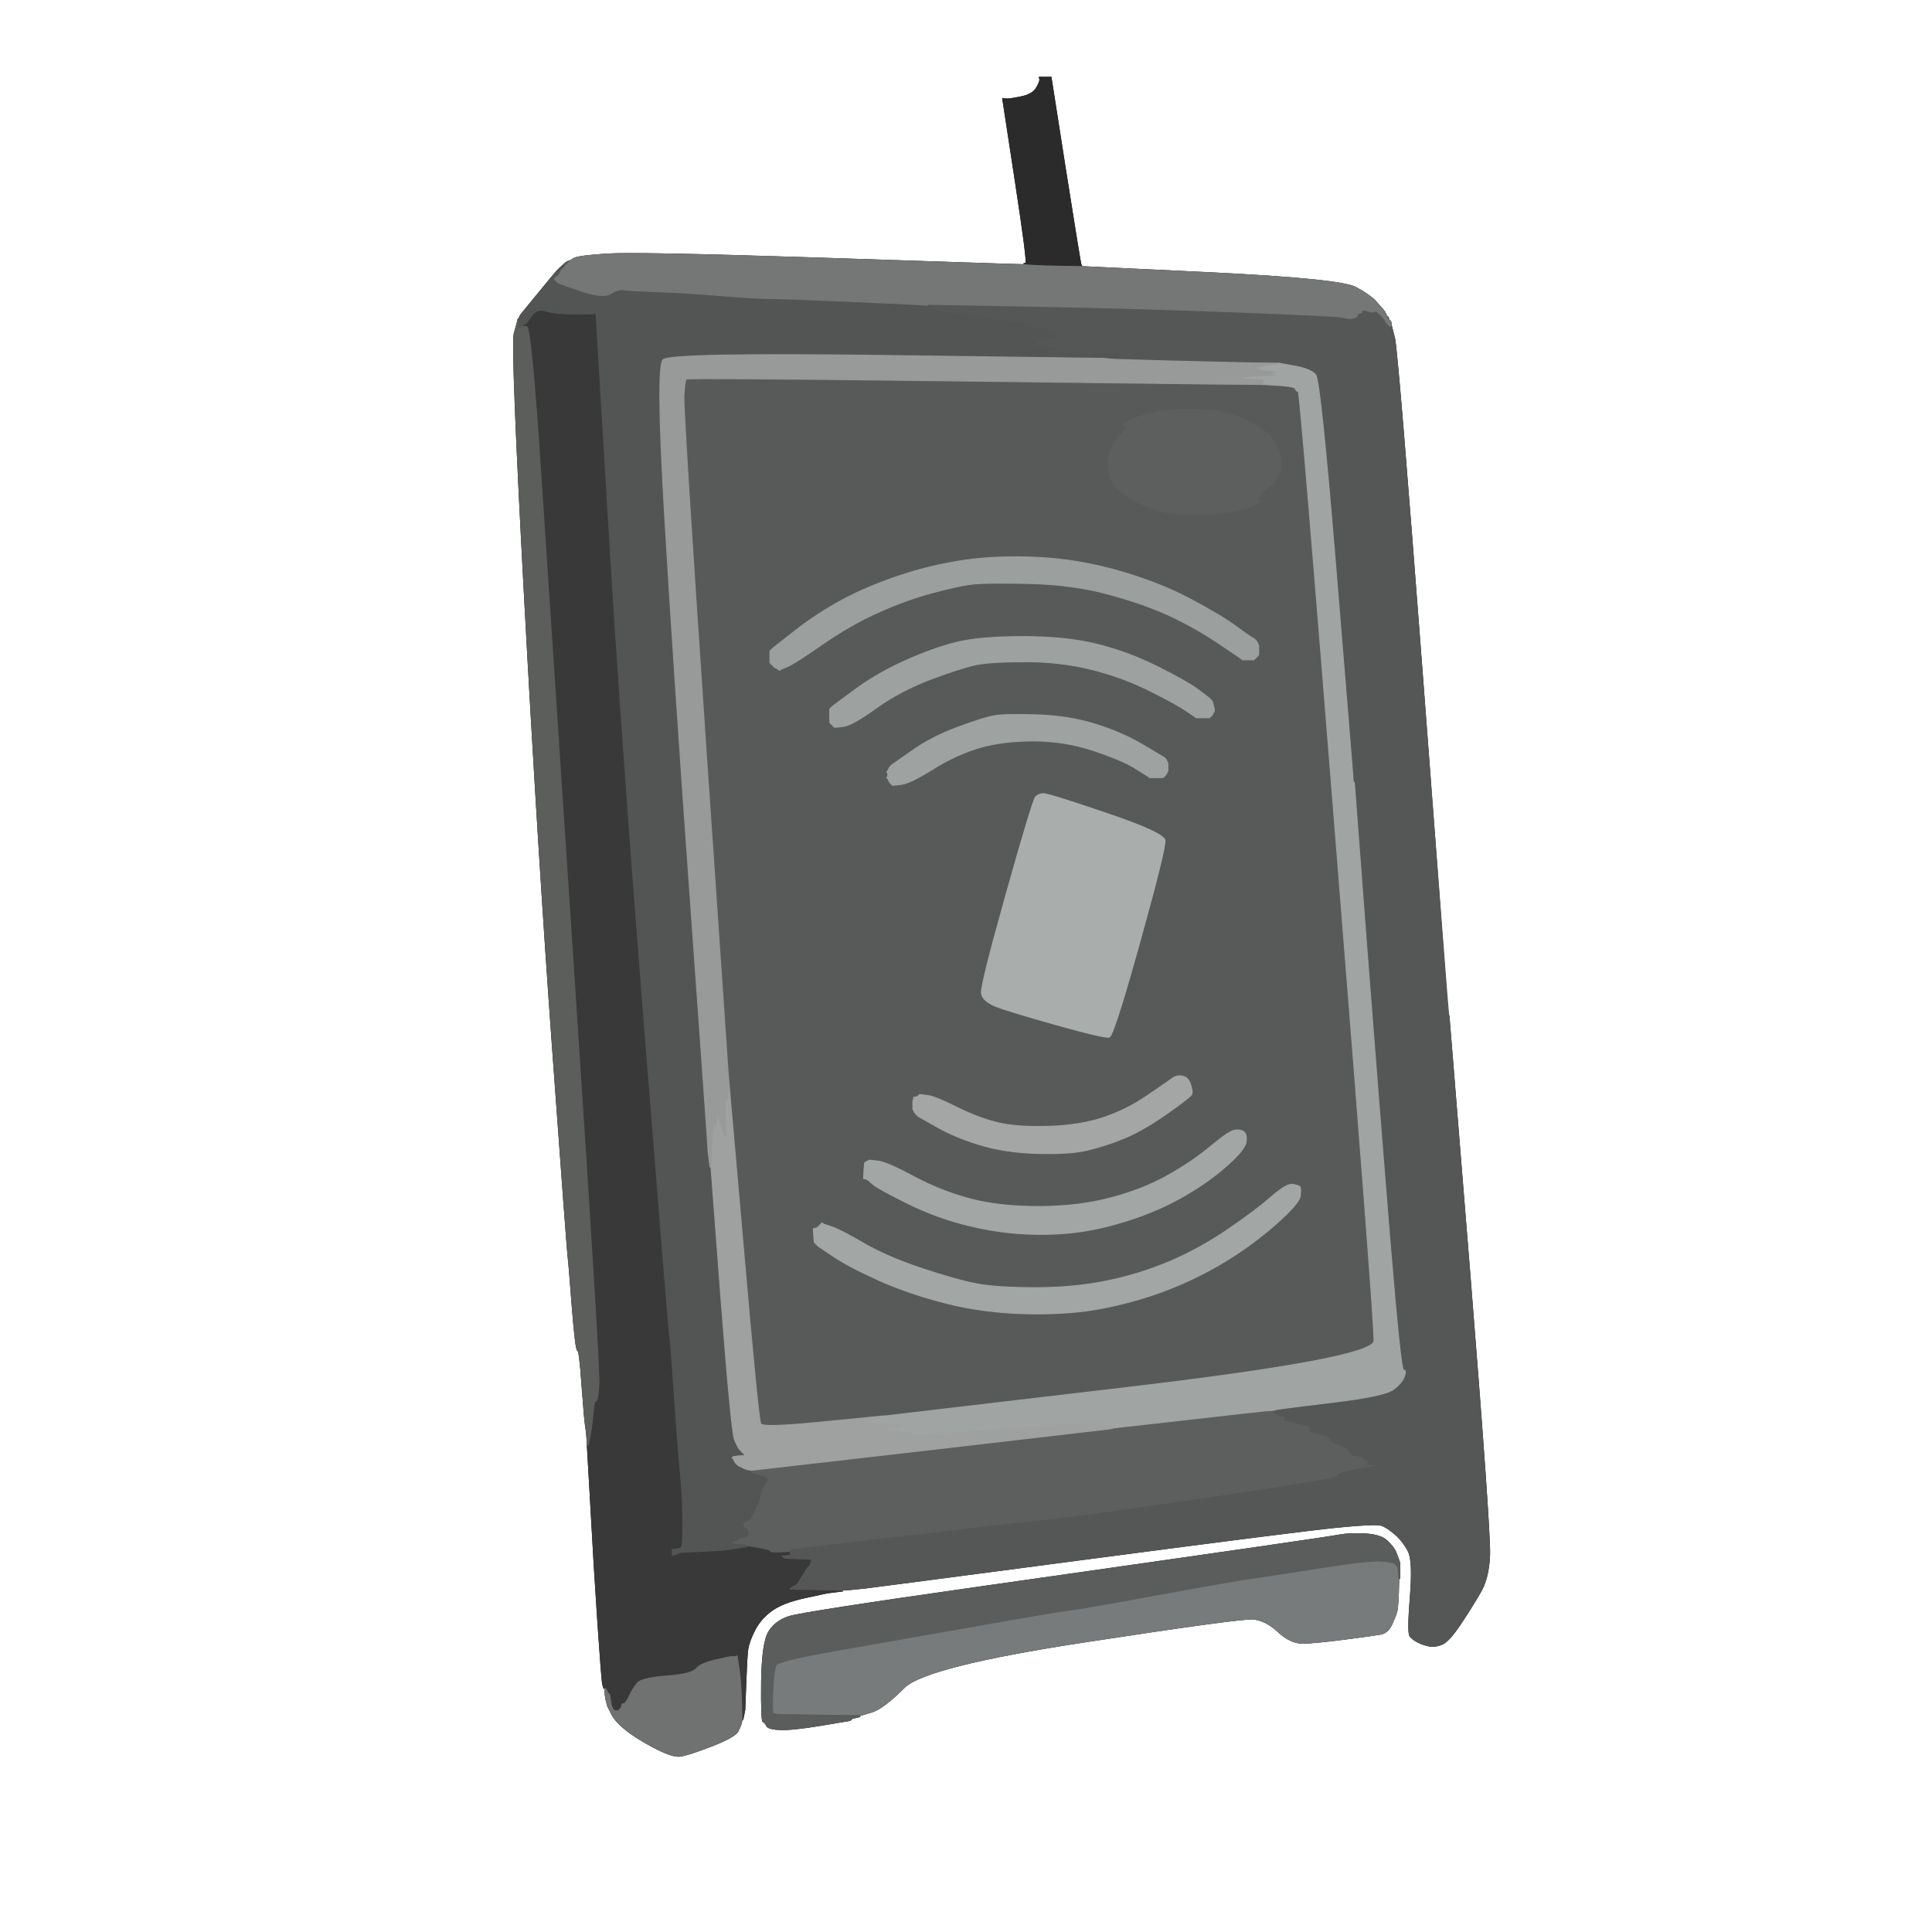<?xml version="1.0" encoding="UTF-8"?>
<svg width="1000" height="1000" xmlns="http://www.w3.org/2000/svg" xmlns:svg="http://www.w3.org/2000/svg">
 <title>NFC card reader</title>
 <g>
  <title>Layer 1</title>
  <path id="svg_2" fill="#0E0E0E" fill-rule="evenodd" stroke="#0E0E0E" stroke-width="0.5px" d="m538,40l0.2,1q0.3,1 -1.7,4.5q-2,3.5 -8.3,4.7q-6.2,1.3 -7.7,1l-1.5,-0.2l6.5,42.5q6.5,42.5 5.5,42.7l-1,0.3l0,0.3l0,0.2l-8,-0.2q-8,-0.3 -100.5,-3.3q-92.5,-3 -107.5,-2q-15,1 -17,2.3l-2,1.2l-0.5,0.2q-0.5,0.3 -0.5,0.6l0,0.2l-0.5,0.2q-0.5,0.3 -0.5,0.6l0,0.2l-1,0.2q-1,0.3 -2.5,1.8l-1.5,1.5l-0.2,0.3q-0.3,0.2 -9.3,11.2l-9,11l-0.5,1l-0.5,1l-0.3,0.2l-0.2,0.3l0,0.3l0,0.2l-1.8,6.5q-1.7,6.5 5.3,136.5q7,130 14.5,233.5q7.5,103.5 8,107.5q0.5,4 2.2,26.5q1.8,22.5 2.8,22.5q1,0 2.2,17.5q1.3,17.5 1.8,21l0.5,3.5l0.3,3.5l0.2,3.5l1.8,31.5q1.7,31.5 3.7,61q2,29.5 2.5,31.5q0.5,2 0.8,2l0.2,0l0.2,2.5l0.3,2.5l0.5,2l0.5,2l2,4q2,4 7.3,8.2q5.2,4.3 14.7,9.3q9.5,5 13.5,4.5q4,-0.5 16.2,-5.2q12.3,-4.8 13.8,-7.8q1.5,-3 1.8,-4.5l0.2,-1.5l0.2,0l0.3,0l0.5,-2.5l0.5,-2.5l0.5,-13.5q0.5,-13.5 1,-17.5q0.5,-4 3.5,-10q3,-6 8.7,-10.2q5.8,-4.3 17.3,-6.8l11.5,-2.5l4,-0.5l4,-0.5l0,-0.3l0,-0.2l3.5,-0.2q3.5,-0.3 8,-0.8q4.5,-0.5 114.5,-15q110,-14.5 130,-16.5q20,-2 23,-1q3,1 7.2,4.7q4.3,3.8 6.8,8.8q2.5,5 1,23.5q-1.5,18.5 -0.2,20.3q1.2,1.7 4.2,3.2q3,1.5 6,2q3,0.5 6.5,-1q3.5,-1.5 9.5,-10.5q6,-9 10.2,-16.3q4.3,-7.2 4.8,-19.2q0.5,-12 -10.2,-145.5l-10.8,-133.5l-0.2,-0.5q-0.3,-0.5 -0.6,-0.5l-0.2,0l-0.2,-7q-0.3,-7 -12.8,-171.5q-12.5,-164.5 -14.2,-171.5l-1.8,-7l0,-0.5l0,-0.5l-0.2,-0.5l-0.3,-0.5l-0.3,0l-0.2,0l-0.2,-1q-0.3,-1 -0.6,-1l-0.2,0l-0.2,-0.5l-0.3,-0.5l-0.5,-1l-0.5,-1l-0.3,-0.2l-0.2,-0.3l-0.2,-0.3q-0.3,-0.2 -3.3,-3.7q-3,-3.5 -10.7,-7.7q-7.8,-4.3 -74.8,-7.6l-67,-3.2l-0.2,-0.5l-0.3,-0.5l-0.5,-2.5q-0.5,-2.5 -7.8,-48.5l-7.2,-46l-6,0zm186,767.5l0.5,1.5l0,4l0,4l-0.3,0l-0.2,0l-0.2,7.5q-0.3,7.5 -0.8,9.5q-0.5,2 -2.5,6.5q-2,4.5 -5.7,5.3q-3.8,0.7 -19.3,2.7q-15.5,2 -21.5,2q-6,0 -12.5,-6q-6.5,-6 -13,-6.5q-6.5,-0.5 -88,12q-81.5,12.5 -92.5,23.5q-11,11 -17,12.7l-6,1.8l0,0.2l0,0.3l-2,0.5l-2,0.5l-0.2,0.3l-0.3,0.2l-0.3,0.2l-0.2,0.3l-15,2.5q-15,2.5 -21.2,2.2q-6.3,-0.2 -7,-2q-0.8,-1.7 -1.8,-2q-1,-0.2 -0.8,-20.7q0.3,-20.5 3.8,-26q3.5,-5.5 10.2,-7.7q6.8,-2.3 101.8,-15.8q95,-13.5 136.5,-19.5q41.5,-6 47,-7q5.5,-1 13.5,-0.5q8,0.5 11.2,3.8q3.3,3.2 4.3,5.7q1,2.5 1.5,4z"/>
  <path id="svg_3" fill="#3A3939" fill-rule="evenodd" stroke="#3A3939" stroke-width="0.5px" d="m308.2,162.2l0.3,-0.2l6.5,108.5q6.5,108.5 18.5,259.5q12,151 13,160q1,9 2.5,31.5q1.5,22.5 3,39q1.5,16.5 1.5,28q0,11.5 -0.7,12.3q-0.8,0.7 -2.8,1l-2,0.2l0,1.5l0,1.5l1,-0.2l1,-0.3l1,-0.5l1,-0.5l11,-0.5q11,-0.5 14,-1q3,-0.5 6.5,-1l3.5,-0.5l0,-0.3l0,-0.2l5.8,1q5.7,1 6,1.8q0.2,0.7 4.7,0.2l4.5,-0.5l1,-0.3l1,-0.2l-0.5,1.2q-0.5,1.3 -2.5,1.8l-2,0.5l0.2,0.3l0.3,0.2l0.3,0.2l0.2,0.3l7,0.3l7,0.2l-0.2,1.5l-0.3,1.5l-0.3,0.2l-0.2,0.3l-0.2,0.3l-0.3,0.2l-0.3,0.2l-0.2,0.3l-2.5,4q-2.5,4 -2.7,4.3l-0.3,0.2l-0.3,0.2l-0.2,0.3l-1,0.5l-1,0.5l-0.2,0.3l-0.3,0.2l-0.3,0.2l-0.2,0.3l13.5,0.3l13.5,0.2l0,0.2l0,0.3l-4,0.5l-4,0.5l-11.5,2.5q-11.5,2.5 -17.3,6.8q-5.7,4.2 -8.7,10.2q-3,6 -3.5,10q-0.5,4 -1,17.5l-0.5,13.5l-0.5,2.5l-0.5,2.5l-0.3,0l-0.2,0l-0.2,-10q-0.3,-10 -1.3,-16.5l-1,-6.5l-0.3,0.2l-0.2,0.3l-0.5,0l-0.5,0l-1,0l-1,0l-7.8,1.7q-7.7,1.8 -10,4.6q-2.2,2.7 -15.2,3.7q-13,1 -15.2,3.7q-2.3,2.8 -4,6.6q-1.8,3.7 -2.8,4l-1,0.2l-0.2,1l-0.3,1l-0.3,0.2l-0.2,0.3l-0.2,0.3l-0.3,0.2l-0.3,0.2l-0.2,0.3l-1,0l-1,0l-0.2,-0.3l-0.3,-0.2l-0.5,-1l-0.5,-1l-0.5,-3l-0.5,-3l-0.3,-0.2l-0.2,-0.3l-0.2,-0.3l-0.3,-0.2l-0.5,-1l-0.5,-1l-0.3,0l-0.2,0l-0.2,0q-0.3,0 -0.8,-2q-0.5,-2 -2.5,-31.5q-2,-29.5 -3.7,-61l-1.8,-31.5l0.2,0l0.3,0l0.5,-2.5l0.5,-2.5l0.5,-3q0.5,-3 1,-9q0.5,-6 1.5,-6q1,0 1.5,-8.5q0.5,-8.5 -12,-197.5q-12.5,-189 -17.8,-269.5q-5.2,-80.5 -8.2,-80l-3,0.5l0,-1l0,-1l1.5,-0.2l1.5,-0.3l0.2,-0.3l0.3,-0.2l0.3,-0.2l0.2,-0.3l2.5,-3.5q2.5,-3.5 7,-2q4.5,1.5 15,1.5q10.5,0 10.7,-0.3z"/>
  <path id="svg_4" fill="#585A59" fill-rule="evenodd" stroke="#585A59" stroke-width="0.5px" d="m629.5,198.8l24.5,0.2l8,0.5q8,0.5 8.5,1.7q0.5,1.3 1.5,1.6q1,0.2 20.2,241.2q19.3,241 19,250q-0.2,9 -124.7,23.8q-124.5,14.7 -127.5,15l-3,0.2l-2,0.2q-2,0.3 -30.5,3q-28.5,2.8 -29.7,0.8q-1.3,-2 -9,-91l-7.8,-89l-11.8,-172.5q-11.7,-172.5 -11.2,-180q0.5,-7.5 1.2,-8.3q0.8,-0.7 125.3,0.8q124.5,1.5 149,1.8zm-20.5,13.2q10,-0.5 18.5,0.5q8.5,1 16.5,4.5q8,3.5 12.8,8.2q4.7,4.8 5.7,10.8q1,6 -0.5,9.5q-1.5,3.5 -7,8q-5.5,4.5 -3.2,5.3q2.2,0.7 -5.3,3.7q-7.5,3 -21.5,3.5q-14,0.5 -20,-0.5q-6,-1 -14,-4.5q-8,-3.5 -12.8,-8.2q-4.7,-4.8 -4.7,-12.8q0,-8 5.5,-13.5q5.5,-5.5 3.8,-5.5q-1.8,0 -1,-1.5q0.7,-1.5 9,-4.3q8.2,-2.7 18.2,-3.2zm39,118l1,0.5l0.2,0.3l0.3,0.2l0.3,0.2l0.2,0.3l0.2,0.3l0.3,0.2l0.5,1l0.5,1l0,2.5l0,2.5l-0.3,0.2l-0.2,0.3l-0.2,0.3l-0.3,0.2l-0.3,0.2l-0.2,0.3l-0.2,0.3l-0.3,0.2l-0.3,0.2l-0.2,0.3l-3,0l-3,0l-0.2,-0.3l-0.3,-0.2l-0.3,-0.2q-0.2,-0.3 -12.2,-8.3q-12,-8 -25,-14q-13,-6 -31.5,-11q-18.5,-5 -41.5,-5.5q-23,-0.5 -30,0.5q-7,1 -20,4.5q-13,3.5 -27.5,10q-14.5,6.5 -29.3,16.8q-14.7,10.2 -18,11.4l-3.2,1.3l-0.2,0.3l-0.3,0.2l-0.3,-0.2l-0.2,-0.3l-1,-0.5l-1,-0.5l-0.2,-0.3l-0.3,-0.2l-0.3,-0.2l-0.2,-0.3l-0.2,-0.3l-0.3,-0.2l-0.3,-0.2l-0.2,-0.3l-0.2,-0.3l-0.3,-0.2l0,-3l0,-3l0.3,-0.2l0.2,-0.3l0.2,-0.3l0.3,-0.2l0.3,-0.2l0.2,-0.3l11.5,-9q11.5,-9 24.5,-16q13,-7 29.5,-12.5q16.5,-5.5 33.5,-8q17,-2.5 38,-1.5q21,1 42,7q21,6 37,14.5q16,8.5 23.5,14q7.5,5.5 8.5,6zm-22.8,30.8l0.3,0.2l0.3,0.2l0.2,0.3l0.2,0.3l0.3,0.2l0.3,0.2l0.2,0.3l0.2,0.3l0.3,0.2l0.5,2l0.5,2l0,0.5l0,0.5l-0.5,1l-0.5,1l-0.3,0.2l-0.2,0.3l-0.2,0.3l-0.3,0.2l-0.3,0.2l-0.2,0.3l-3.5,0l-3.5,0l-0.2,-0.3q-0.3,-0.2 -5,-3.4q-4.8,-3.3 -18.8,-10.3q-14,-7 -30,-11q-16,-4 -34,-4q-18,0 -25.5,1.5q-7.5,1.5 -23.5,7.5q-16,6 -28.5,15q-12.5,9 -17,9.5l-4.5,0.5l-0.2,-0.3l-0.3,-0.2l-0.3,-0.2l-0.2,-0.3l-0.2,-0.3l-0.3,-0.2l-0.3,-0.2l-0.2,-0.3l-0.2,-0.3l-0.3,-0.2l0,-3.5l0,-3.5l0.3,-0.2l0.2,-0.3l0.2,-0.3l0.3,-0.2l0.3,-0.2l0.2,-0.3l11.5,-8.5q11.5,-8.5 26,-15q14.5,-6.5 26.5,-9.5q12,-3 34.5,-3q22.5,0 38.5,4q16,4 31,11.5q15,7.5 20.5,11.5q5.5,4 5.7,4.3zm-22,32l0.3,0.2l0.5,1l0.5,1l0,2l0,2l-0.5,1l-0.5,1l-0.3,0.2l-0.2,0.3l-0.2,0.3l-0.3,0.2l-0.3,0.2l-0.2,0.3l-3.5,0l-3.5,0l-0.2,-0.3q-0.3,-0.2 -7,-4.4q-6.8,-4.3 -21.8,-9.3q-15,-5 -31,-5q-16,0 -28,3.5q-12,3.5 -24,11q-12,7.5 -16.5,8l-4.5,0.5l-0.2,-0.3l-0.3,-0.2l-0.3,-0.2l-0.2,-0.3l-0.2,-0.3l-0.3,-0.2l-0.5,-1l-0.5,-1l-0.3,-0.2l-0.2,-0.3l0.2,-0.3l0.3,-0.2l0,-1l0,-1l-0.3,-0.2l-0.2,-0.3l0.2,-0.3l0.3,-0.2l0.5,-1l0.5,-1l0.3,-0.2l0.2,-0.3l0.2,-0.3l0.3,-0.2l10.3,-7.2q10.2,-7.3 23.7,-12.3q13.5,-5 19,-6q5.5,-1 22,-0.5q16.5,0.5 30.3,4.8q13.7,4.2 24.7,10.7q11,6.5 11.3,6.7q0.2,0.3 0.4,0.6zm-63.4,18q2.2,-0.3 32.4,10q30.3,10.2 30.8,14.2q0.5,4 -13,52.5q-13.5,48.5 -15.8,49.3q-2.2,0.7 -27.2,-6.3q-25,-7 -31.8,-9.7q-6.7,-2.8 -7.2,-6.8q-0.5,-4 13,-52q13.5,-48 15,-49.5q1.5,-1.5 3.8,-1.7zm-64.6,167l-0.2,-0.3l-0.2,-0.3l-0.3,-0.2l-0.3,-0.2l-0.2,-0.3l-0.2,-0.3l-0.3,-0.2l-0.5,-1l-0.5,-1l0,-2l0,-2l0.3,-1l0.2,-1l1,-0.2l1,-0.3l0.2,-0.3l0.3,-0.2l0.3,-0.2l0.2,-0.3l4,0.5q4,0.5 15,6q11,5.5 21,8q10,2.5 26.5,2q16.5,-0.5 28.5,-4.5q12,-4 23,-11.5q11,-7.5 13,-9q2,-1.5 5,-1q3,0.5 4.2,4.2q1.3,3.8 0.6,5.3q-0.8,1.5 -13.3,10.3q-12.5,8.7 -22.5,12.7q-10,4 -19,6q-9,2 -25.5,1.5q-16.5,-0.5 -29.5,-4.5q-13,-4 -22.2,-9.3q-9.3,-5.2 -9.6,-5.4zm-25.4,33.4l-0.3,-0.2l-0.3,-0.2l-0.2,-0.3l-1,-0.3l-1,-0.2l0.2,-4l0.3,-4l0.3,-0.2l0.2,-0.3l1,-0.5l1,-0.5l4.5,0.5q4.5,0.5 18.5,8q14,7.5 29,11.5q15,4 35.5,4q20.5,0 37.5,-4.5q17,-4.5 29.8,-11.8q12.7,-7.2 22,-15q9.2,-7.7 12.2,-8.2q3,-0.5 4.8,0.8q1.7,1.2 1.2,5.2q-0.5,4 -9.8,12.2q-9.2,8.3 -22.2,15.8q-13,7.5 -28.5,12.5q-15.5,5 -29,6.5q-13.5,1.5 -28,0.5q-14.5,-1 -29.5,-5q-15,-4 -29,-11q-14,-7 -16.5,-9q-2.5,-2 -2.7,-2.3zm-26.6,33.6l-0.2,-0.3l-0.2,-0.3l-0.3,-0.2l-0.3,-0.2l-0.2,-0.3l-0.2,-0.3l-0.3,-0.2l-0.3,-3.5l-0.2,-3.5l1,-0.2l1,-0.3l0.2,-0.3l0.3,-0.2l0.3,-0.2l0.2,-0.3l0.2,-0.3l0.3,-0.2l0.3,-0.2l0.2,-0.3l0.2,-0.3l0.3,-0.2l0.3,0.2l0.2,0.3l4.5,1.5q4.5,1.5 16.5,8.5q12,7 30,13q18,6 28.5,8q10.5,2 30.5,2q20,0 37,-3.5q17,-3.5 32.8,-10.2q15.7,-6.8 30,-16.6q14.2,-9.7 22.2,-16.7q8,-7 11,-6.5q3,0.5 3.8,1.2q0.7,0.8 0.2,4.8q-0.5,4 -12.8,14.8q-12.2,10.7 -26.2,19.2q-14,8.5 -29.5,14.5q-15.5,6 -33,9.5q-17.5,3.5 -40,3q-22.5,-0.5 -42,-5.5q-19.5,-5 -35,-12q-15.5,-7 -23.3,-12.3q-7.7,-5.2 -8,-5.4z"/>
  <path id="svg_5" fill="#A9ADAC" fill-rule="evenodd" stroke="#A9ADAC" stroke-width="0.5px" d="m539.8,410.8q2.2,-0.3 32.4,10q30.3,10.2 30.8,14.2q0.5,4 -13,52.5q-13.5,48.5 -15.8,49.3q-2.2,0.7 -27.2,-6.3q-25,-7 -31.8,-9.7q-6.7,-2.8 -7.2,-6.8q-0.5,-4 13,-52q13.5,-48 15,-49.5q1.5,-1.5 3.8,-1.7z"/>
  <path id="svg_6" fill="#545756" fill-rule="evenodd" stroke="#545756" stroke-width="0.5px" d="m480,157.8l0,-0.3l54,1q54,1 106,3q52,2 54.8,2.7q2.7,0.8 5,0.6q2.2,-0.3 2.7,-1.6q0.5,-1.2 1.5,-1.2q1,0 1,-1q0,-1 3,0q3,1 3.5,0.2q0.5,-0.7 1.7,0.6q1.3,1.2 1.6,1.4l0.2,0.3l0.2,0.3l0.3,0.2l0.3,0.2l0.2,0.3l1,0l1,0l0,-0.3l0,-0.2l0.2,0q0.3,0 0.6,1l0.2,1l0.2,0l0.3,0l0.3,0.5l0.2,0.5l-0.2,0q-0.3,0 -0.3,1l0,1l0.3,-0.5l0.2,-0.5l1.8,7q1.7,7 14.7,178q13,171 13.3,172l0.2,1l-1,0q-1,0 -1.2,-1l-0.3,-1l-0.5,3l-0.5,3l-0.5,2.5l-0.5,2.5l-0.3,-0.2l-0.2,-0.3l-1,-0.3l-1,-0.2l-0.2,-1l-0.3,-1l-0.5,-4q-0.5,-4 -0.8,-3.8q-0.2,0.3 -1,-3q-0.7,-3.2 -2.7,-21.2l-2,-18l0,-1l0,-1l0,-0.5l0,-0.5l-0.5,-2.5l-0.5,-2.5l-0.3,-0.2l-0.2,-0.3l-0.2,-0.3l-0.3,-0.2l-0.5,1l-0.5,1l-0.3,0.2l-0.2,0.3l-0.2,0.3l-0.3,0.2l-0.3,3.2q-0.2,3.3 0,3.6l0.3,0.2l0,0.5l0,0.5l-0.5,1l-0.5,1l-0.3,-2q-0.2,-2 -3.2,-1.8q-3,0.3 -3.8,2.6q-0.7,2.2 -2.2,2.2q-1.5,0 -2,2.5l-0.5,2.5l0,1l0,1l-0.5,1l-0.5,1l-0.5,-2.5l-0.5,-2.5l-0.3,-0.2l-0.2,-0.3l-0.2,-0.3l-0.3,-0.2l-0.5,-1.5q-0.5,-1.5 -1.5,-8.5q-1,-7 0.7,-14.8q1.8,-7.7 2.6,-10q0.7,-2.2 -0.6,-2.7q-1.2,-0.5 -1.2,-1.5q0,-1 1,-1q1,0 1,-1q0,-1 -1,-1.2q-1,-0.3 -1.2,-3q-0.3,-2.8 -1.6,-16q-1.2,-13.3 -3.7,-20.3l-2.5,-7l-1.5,-0.5l-1.5,-0.5l-0.2,-0.3l-0.3,-0.2l-0.5,-1.5l-0.5,-1.5l-0.5,1.5q-0.5,1.5 -0.8,4l-0.2,2.5l-0.2,0l-0.3,0l-0.5,-6.5q-0.5,-6.5 -8.5,-104q-8,-97.5 -10.5,-100.5q-2.5,-3 -10.8,-4.5l-8.2,-1.5l-15.5,-0.2q-15.5,-0.3 -42.5,-1l-27,-0.8l0,-0.2l0,-0.3l1,-0.5l1,-0.5l-0.2,-0.3l-0.3,-0.2l-0.3,-0.2l-0.2,-0.3l-17,-0.5l-17,-0.5l-0.2,-0.3l-0.3,-0.2l-0.3,-0.2l-0.2,-0.3l3,-0.5l3,-0.5l-6,-0.5l-6,-0.5l-1.5,-0.5l-1.5,-0.5l1.5,-0.5l1.5,-0.5l-0.2,-0.3l-0.3,-0.2l-0.3,-0.2l-0.2,-0.3l1,-0.5l1,-0.5l4.5,-0.5l4.5,-0.5l-0.2,-0.3l-0.3,-0.2l-0.3,-0.2l-0.2,-0.3l1,-0.5l1,-0.5l-3,-0.3l-3,-0.2l0,-1l0,-1l-4,0q-4,0 -4,-1q0,-1 -2.5,-1.2q-2.5,-0.3 -7.7,-1q-5.3,-0.8 -21,-3l-15.8,-2.3l-1.5,-0.5q-1.5,-0.5 -1.3,-0.8q0.3,-0.2 -2,-1.2l-2.2,-1l0,-0.2z"/>
  <path id="svg_7" fill="#535555" fill-rule="evenodd" stroke="#535555" stroke-width="0.5px" d="m294,135.2l1,-0.2l-0.2,1q-0.3,1 -1.6,1.8l-1.2,0.7l-0.2,0.3l-0.3,0.2l-0.3,0.2l-0.2,0.3l-0.2,0.3l-0.3,0.2l-0.5,1l-0.5,1l0,2q0,2 -0.3,2.2l-0.2,0.3l11.5,4q11.5,4 15.5,1.5q4,-2.5 7,-2q3,0.5 17.5,1q14.5,0.5 32.5,2q18,1.5 25,1.5q7,0 41.5,1.5q34.5,1.5 37.5,1.8l3,0.2l2.2,1q2.3,1 2,1.2q-0.2,0.3 1.3,0.8l1.5,0.5l15.8,2.3q15.7,2.2 21,3q5.2,0.7 7.7,1q2.5,0.2 2.5,1.2q0,1 4,1l4,0l0,1l0,1l3,0.2l3,0.3l-1,0.5l-1,0.5l0.2,0.3l0.3,0.2l0.3,0.2l0.2,0.3l-4.5,0.5l-4.5,0.5l-1,0.5l-1,0.5l0.2,0.3l0.3,0.2l0.3,0.2l0.2,0.3l-1.5,0.5l-1.5,0.5l1.5,0.5l1.5,0.5l6,0.5l6,0.5l-3,0.5l-3,0.5l0.2,0.3l0.3,0.2l0.3,0.2l0.2,0.3l17,0.5l17,0.5l0.2,0.3l0.3,0.2l0.3,0.2l0.2,0.3l-1,0.5l-1,0.5l0,0.3l0,0.2l-2.5,-0.2l-2.5,-0.3l-112.5,-1.5q-112.5,-1.5 -116.3,2.2q-3.7,3.8 0.8,80.3q4.5,76.5 13,195q8.5,118.5 9,126.5l0.5,8l0.5,4l0.5,4l0.3,0l0.2,0l5.2,68.5q5.3,68.5 7,72.7q1.8,4.3 2.6,5q0.7,0.8 1,1l0.2,0.3l0.2,0.3l0.3,0.2l0.3,0.2l0.2,0.3l0.2,0.3l0.3,0.2l0.3,0.2l0.2,0.3l-2,0q-2,0 -3.2,0.3l-1.3,0.2l-0.3,0.2l-0.2,0.3l0.2,0.3l0.3,0.2l0.5,1l0.5,1l0.3,0.2l0.2,0.3l0.2,0.3l0.3,0.2l0.3,0.2l0.2,0.3l1,0.5l1,0.5l1,0.5q1,0.5 2.5,0.8l1.5,0.2l0,0.2l0,0.3l0.2,0.3l0.3,0.2l0.3,0.2l0.2,0.3l3.2,0.7q3.3,0.8 3.8,1.8l0.5,1l0.3,0.2l0.2,0.3l-0.2,0.3l-0.3,0.2l-1.5,2q-1.5,2 -2,5q-0.5,3 -2.5,7q-2,4 -2.7,5.2q-0.8,1.3 -2.3,1.6q-1.5,0.2 -1.5,1.2q0,1 1.8,2.5q1.7,1.5 1,3q-0.8,1.5 -2.8,1.7l-2,0.3l-0.2,0.3l-0.3,0.2l-0.3,0.2l-0.2,0.3l-1.5,0.5l-1.5,0.5l4,0.5l4,0.5l0,0.3l0,0.2l0,0.2l0,0.3l-3.5,0.5q-3.5,0.5 -6.5,1q-3,0.5 -14,1l-11,0.5l-1,0.5l-1,0.5l-1,0.3l-1,0.2l0,-1.5l0,-1.5l2,-0.2q2,-0.3 2.8,-1q0.7,-0.8 0.7,-12.3q0,-11.5 -1.5,-28q-1.5,-16.5 -3,-39q-1.5,-22.5 -2.5,-31.5q-1,-9 -13,-160q-12,-151 -18.5,-259.5l-6.5,-108.5l-0.3,0.2q-0.2,0.3 -10.7,0.3q-10.5,0 -15,-1.5q-4.5,-1.5 -7,2l-2.5,3.5l-0.2,0.3l-0.3,0.2l-0.3,0.2l-0.2,0.3l-1,0.5l-1,0.5l0,0.3l0,0.2l-0.5,0.2l-0.5,0.3l0,0.3l0,0.2l-0.2,0.5l-0.3,0.5l-0.3,-2.5l-0.2,-2.5l0,-0.2l0,-0.3l0.2,-0.3l0.3,-0.2l0.5,-1l0.5,-1l9,-11q9,-11 9.3,-11.2l0.2,-0.3l2.5,-2.5q2.5,-2.5 3.5,-2.8z"/>
  <path id="svg_8" fill="#5D5F5F" fill-rule="evenodd" stroke="#5D5F5F" stroke-width="0.5px" d="m655.5,730.2l3.5,-0.2l0,0.2l0,0.3l0.2,0.3l0.3,0.2l0.3,0.2l0.2,0.3l1,0.5l1,0.5l1.5,0.3l1.5,0.2l0,1l0,1l7.5,1.8q7.5,1.7 5.7,3q-1.7,1.2 4,2.2q5.8,1 6.3,2.8q0.5,1.7 5,3.2q4.5,1.5 4,2q-0.5,0.5 0.5,0.8q1,0.2 1,1.2q0,1 3.2,1.5q3.3,0.5 3.6,1.3q0.2,0.7 2.2,1l2,0.2l0,1l0,1l2.5,0.2l2.5,0.3l-3,0.5l-3,0.5l-3.5,0.5q-3.5,0.5 -8.7,1.8q-5.3,1.2 -4.6,2.4q0.8,1.3 -67.7,11.3q-68.5,10 -79.5,11q-11,1 -40.5,4.5q-29.5,3.5 -62,7.2l-32.5,3.8l-0.2,0q-0.3,0 -0.6,0.5l-0.2,0.5l-5,0.2q-5,0.3 -5.2,-0.4q-0.3,-0.8 -6,-1.8l-5.8,-1l0,-0.2l0,-0.3l-4,-0.5l-4,-0.5l1.5,-0.5l1.5,-0.5l0.2,-0.3l0.3,-0.2l0.3,-0.2l0.2,-0.3l2,-0.3q2,-0.2 2.8,-1.7q0.7,-1.5 -1,-3q-1.8,-1.5 -1.8,-2.5q0,-1 1.5,-1.2q1.5,-0.3 2.3,-1.6q0.7,-1.2 2.7,-5.2q2,-4 2.5,-7q0.5,-3 2,-5l1.5,-2l0.3,-0.2l0.2,-0.3l-0.2,-0.3l-0.3,-0.2l-0.5,-1q-0.5,-1 -3.8,-1.8l-3.2,-0.7l-0.2,-0.3l-0.3,-0.2l-0.3,-0.2l-0.2,-0.3l0,-0.3l0,-0.2l89,-10.2q89,-10.3 93,-10.8l4,-0.5l1,-0.3l1,-0.2l37.5,-4.2q37.5,-4.3 41,-4.6z"/>
  <path id="svg_9" fill="#9DA1A0" fill-rule="evenodd" stroke="#9DA1A0" stroke-width="0.5px" d="m625.2,360.8l0.3,0.2l0.3,0.2l0.2,0.3l0.2,0.3l0.3,0.2l0.3,0.2l0.2,0.3l0.2,0.3l0.3,0.2l0.5,2l0.5,2l0,0.5l0,0.5l-0.5,1l-0.5,1l-0.3,0.2l-0.2,0.3l-0.2,0.3l-0.3,0.2l-0.3,0.2l-0.2,0.3l-3.5,0l-3.5,0l-0.2,-0.3q-0.3,-0.2 -5,-3.4q-4.8,-3.3 -18.8,-10.3q-14,-7 -30,-11q-16,-4 -34,-4q-18,0 -25.5,1.5q-7.5,1.5 -23.5,7.5q-16,6 -28.5,15q-12.5,9 -17,9.5l-4.5,0.5l-0.2,-0.3l-0.3,-0.2l-0.3,-0.2l-0.2,-0.3l-0.2,-0.3l-0.3,-0.2l-0.3,-0.2l-0.2,-0.3l-0.2,-0.3l-0.3,-0.2l0,-3.5l0,-3.5l0.3,-0.2l0.2,-0.3l0.2,-0.3l0.3,-0.2l0.3,-0.2l0.2,-0.3l11.5,-8.5q11.5,-8.5 26,-15q14.5,-6.5 26.5,-9.5q12,-3 34.5,-3q22.5,0 38.5,4q16,4 31,11.5q15,7.5 20.5,11.5q5.5,4 5.7,4.3z"/>
  <path id="svg_10" fill="#787B7B" fill-rule="evenodd" stroke="#787B7B" stroke-width="0.5px" d="m722.8,810.2l0.2,0.3l0.2,0.3l0.3,0.2l0.3,3l0.2,3l-0.2,7.5q-0.3,7.5 -0.8,9.5q-0.5,2 -2.5,6.5q-2,4.5 -5.7,5.3q-3.8,0.7 -19.3,2.7q-15.5,2 -21.5,2q-6,0 -12.5,-6q-6.5,-6 -13,-6.5q-6.5,-0.5 -88,12q-81.5,12.5 -92.5,23.5q-11,11 -17,12.7l-6,1.8l-17.5,-0.2q-17.5,-0.3 -22,-0.3q-4.5,0 -5.3,-0.7q-0.7,-0.8 -0.2,-11.8q0.5,-11 1.8,-13.2q1.2,-2.3 32.7,-7.8q31.5,-5.5 71,-12.5q39.5,-7 47.5,-8q8,-1 46,-8q38,-7 48.5,-8.5q10.5,-1.5 36,-5.5q25.5,-4 31.5,-3.5q6,0.5 6.8,1.2q0.7,0.8 1,1z"/>
  <path id="svg_11" fill="#A2A6A5" fill-rule="evenodd" stroke="#A2A6A5" stroke-width="0.5px" d="m423.2,644.8l-0.2,-0.3l-0.2,-0.3l-0.3,-0.2l-0.3,-0.2l-0.2,-0.3l-0.2,-0.3l-0.3,-0.2l-0.3,-3.5l-0.2,-3.5l1,-0.2l1,-0.3l0.2,-0.3l0.3,-0.2l0.3,-0.2l0.2,-0.3l0.2,-0.3l0.3,-0.2l0.3,-0.2l0.2,-0.3l0.2,-0.3l0.3,-0.2l0.3,0.2l0.2,0.3l4.5,1.5q4.5,1.5 16.5,8.5q12,7 30,13q18,6 28.5,8q10.5,2 30.5,2q20,0 37,-3.5q17,-3.5 32.8,-10.2q15.7,-6.8 30,-16.6q14.2,-9.7 22.2,-16.7q8,-7 11,-6.5q3,0.5 3.8,1.2q0.7,0.8 0.2,4.8q-0.5,4 -12.8,14.8q-12.2,10.7 -26.2,19.2q-14,8.5 -29.5,14.5q-15.5,6 -33,9.5q-17.5,3.5 -40,3q-22.5,-0.5 -42,-5.5q-19.5,-5 -35,-12q-15.5,-7 -23.3,-12.3q-7.7,-5.2 -8,-5.4z"/>
  <path id="svg_12" fill="#2B2B2B" fill-rule="evenodd" stroke="#2B2B2B" stroke-width="0.5px" d="m538.2,41l-0.2,-1l3,0l3,0l7.2,46q7.3,46 7.8,48.5l0.5,2.5l0.3,0.5l0.2,0.5l-12.5,-0.2q-12.5,-0.3 -15,-0.6l-2.5,-0.2l0,-0.2l0,-0.3l1,-0.3q1,-0.2 -5.5,-42.7l-6.5,-42.5l1.5,0.2q1.5,0.3 7.7,-1q6.3,-1.2 8.3,-4.7q2,-3.5 1.7,-4.5z"/>
  <path id="svg_13" fill="#555756" fill-rule="evenodd" stroke="#555756" stroke-width="0.5px" d="m702,398.5l0.5,-1.5l0.5,1.5l0.5,1.5l0.3,0.2l0.2,0.3l0.8,-1.7q0.7,-1.8 4,7.4q3.2,9.3 4.4,22.6q1.3,13.2 1.6,16q0.2,2.7 1.2,3q1,0.2 1,1.2q0,1 -1,1q-1,0 -1,1q0,1 1.2,1.5q1.3,0.5 0.6,2.7q-0.8,2.3 -2.6,10q-1.7,7.8 -0.7,14.8q1,7 1.5,8.5l0.5,1.5l0.3,0.2l0.2,0.3l0.2,0.3l0.3,0.2l0.5,2.5l0.5,2.5l0.5,-1l0.5,-1l0,-1l0,-1l-0.3,-3.5q-0.2,-3.5 0.8,-3.5q1,0 1,1.5q0,1.5 1.8,0q1.7,-1.5 2,-2.7q0.2,-1.3 3.2,-1.6q3,-0.2 3.2,1.8l0.3,2l0.5,-1l0.5,-1l0,-0.5l0,-0.5l-0.3,-0.2q-0.2,-0.3 0,-3.6l0.3,-3.2l0.3,-0.2l0.2,-0.3l0.2,-0.3l0.3,-0.2l0.5,-1l0.5,-1l0.3,0.2l0.2,0.3l0.2,0.3l0.3,0.2l0.5,2.5l0.5,2.5l0,0.5l0,0.5l0,1l0,1l2,18q2,18 2.7,21.2q0.8,3.3 1,3q0.3,-0.2 0.8,3.8l0.5,4l0.3,1l0.2,1l1,0.2l1,0.3l0.2,0.3l0.3,0.2l0.5,-2.5l0.5,-2.5l0.5,-3l0.5,-3l0.3,0.2l0.2,0.3l0.5,0.3l0.5,0.2l0,0.2l0,0.3l0.5,0.3l0.5,0.2l10.8,133.5q10.7,133.5 10.2,145.5q-0.5,12 -4.8,19.2q-4.2,7.3 -10.2,16.3q-6,9 -9.5,10.5q-3.5,1.5 -6.5,1q-3,-0.5 -6,-2q-3,-1.5 -4.2,-3.2q-1.3,-1.8 0.2,-20.3q1.5,-18.5 -1,-23.5q-2.5,-5 -6.8,-8.8q-4.2,-3.7 -7.2,-4.7q-3,-1 -23,1q-20,2 -130,16.5q-110,14.5 -114.5,15q-4.5,0.5 -8,0.8l-3.5,0.2l-13.5,-0.2l-13.5,-0.3l0.2,-0.3l0.3,-0.2l0.3,-0.2l0.2,-0.3l1,-0.5l1,-0.5l0.2,-0.3l0.3,-0.2l0.3,-0.2q0.2,-0.3 2.7,-4.3l2.5,-4l0.2,-0.3l0.3,-0.2l0.3,-0.2l0.2,-0.3l0.2,-0.3l0.3,-0.2l0.3,-1.5l0.2,-1.5l-7,-0.2l-7,-0.3l-0.2,-0.3l-0.3,-0.2l-0.3,-0.2l-0.2,-0.3l2,-0.3l2,-0.2l0,-1l0,-1l0.5,-0.2l0.5,-0.3l0,-0.3l0,-0.2l32.5,-3.8q32.5,-3.7 62,-7.2q29.5,-3.5 40.5,-4.5q11,-1 79.5,-11q68.5,-10 67.7,-11.3q-0.7,-1.2 4.6,-2.4q5.2,-1.3 8.7,-1.8l3.5,-0.5l3,-0.5l3,-0.5l-3.5,-0.3l-3.5,-0.2l0,-1l0,-1l-1,-0.2q-1,-0.3 -1.2,-1q-0.3,-0.8 -3.6,-1.3q-3.2,-0.5 -3.2,-1.5q0,-1 -1,-1.2q-1,-0.3 -0.5,-0.8q0.5,-0.5 -4,-2q-4.5,-1.5 -5,-3.2q-0.5,-1.8 -6.3,-2.8q-5.7,-1 -4,-2.2q1.8,-1.3 -5.7,-3l-7.5,-1.8l0,-1l0,-1l-1.5,-0.2l-1.5,-0.3l-1,-0.5l-1,-0.5l-0.2,-0.3l-0.3,-0.2l-0.3,-0.2l-0.2,-0.3l0,-0.3l0,-0.2l1,-0.2l1,-0.3l3.5,-0.5q3.5,-0.5 28,-3.5q24.5,-3 29,-6.5q4.5,-3.5 5.5,-6.8q1,-3.2 -0.5,-3q-1.5,0.3 -7.3,-70q-5.7,-70.2 -12,-152.2l-6.2,-82l0.2,-2.5q0.3,-2.5 0.8,-4z"/>
  <path id="svg_14" fill="#747776" fill-rule="evenodd" stroke="#747776" stroke-width="0.5px" d="m522,136.8l8,0.2l2.5,0.2q2.5,0.3 15,0.6l12.5,0.2l67,3.2q67,3.3 74.8,7.6q7.7,4.2 10.7,7.7q3,3.5 3.3,3.7l0.2,0.3l0.2,0.3l0.3,0.2l0.5,1l0.5,1l0.3,0.5l0.2,0.5l0,0.2l0,0.3l0.2,0.3l0.3,0.2l0.3,0.5l0.2,0.5l0.2,0l0.3,0l0.3,0.5l0.2,0.5l0,0.5l0,0.5l-0.2,0.5l-0.3,0.5l-0.3,-0.2l-0.2,-0.3l-0.2,-0.3l-0.3,-0.2l-0.3,-0.2l-0.2,-0.3l-0.2,-0.3l-0.3,-0.2l-0.5,-1l-0.5,-1l-0.3,-0.2l-0.2,-0.3l-0.2,-0.3l-0.3,-0.2l-0.3,-0.2l-0.2,-0.3l-0.2,-0.3q-0.3,-0.2 -1.6,-1.4q-1.2,-1.3 -1.7,-0.6q-0.5,0.8 -3.5,-0.2q-3,-1 -3,0q0,1 -1,1q-1,0 -1.5,1.2q-0.5,1.3 -2.7,1.6q-2.3,0.2 -5,-0.6q-2.8,-0.7 -54.8,-2.7q-52,-2 -106,-3l-54,-1l0,0.3l0,0.2l-3,-0.2q-3,-0.3 -37.5,-1.8q-34.5,-1.5 -41.5,-1.5q-7,0 -25,-1.5q-18,-1.5 -32.5,-2q-14.5,-0.5 -17.5,-1q-3,-0.5 -7,2q-4,2.5 -15.5,-1.5l-11.5,-4l-0.2,-0.3l-0.3,-0.2l-0.3,-0.2l-0.2,-0.3l-0.2,-0.3l-0.3,-0.2l-0.3,-0.2l-0.2,-0.3l0.2,-0.3l0.3,-0.2l0.3,-0.2l0.2,-0.3l0.2,-0.3l0.3,-0.2l0.3,-0.2l0.2,-0.3l0.2,-0.3l0.3,-0.2l0.5,-1l0.5,-1l0.3,-0.2l0.2,-0.3l0.2,-0.3l0.3,-0.2l0.3,-0.2l0.2,-0.3l0.2,-0.3l0.3,-0.2l0.3,-0.5l0.2,-0.5l0.2,0q0.3,0 0.6,-0.5l0.2,-0.5l0.2,0q0.3,0 0.6,-0.5l0.2,-0.5l2,-1.2q2,-1.3 17,-2.3q15,-1 107.5,2q92.5,3 100.5,3.3z"/>
  <path id="svg_15" fill="#A2A6A5" fill-rule="evenodd" stroke="#A2A6A5" stroke-width="0.5px" d="m449.8,611.2l-0.3,-0.2l-0.3,-0.2l-0.2,-0.3l-1,-0.3l-1,-0.2l0.2,-4l0.3,-4l0.3,-0.2l0.2,-0.3l1,-0.5l1,-0.5l4.5,0.5q4.5,0.5 18.5,8q14,7.5 29,11.5q15,4 35.5,4q20.5,0 37.5,-4.5q17,-4.5 29.8,-11.8q12.7,-7.2 22,-15q9.2,-7.7 12.2,-8.2q3,-0.5 4.8,0.8q1.7,1.2 1.2,5.2q-0.5,4 -9.8,12.2q-9.2,8.3 -22.2,15.8q-13,7.5 -28.5,12.5q-15.5,5 -29,6.5q-13.5,1.5 -28,0.5q-14.5,-1 -29.5,-5q-15,-4 -29,-11q-14,-7 -16.5,-9q-2.5,-2 -2.7,-2.3z"/>
  <path id="svg_16" fill="#9EA2A1" fill-rule="evenodd" stroke="#9EA2A1" stroke-width="0.5px" d="m603.2,392.8l0.3,0.2l0.5,1l0.5,1l0,2l0,2l-0.5,1l-0.5,1l-0.3,0.2l-0.2,0.3l-0.2,0.3l-0.3,0.2l-0.3,0.2l-0.2,0.3l-3.5,0l-3.5,0l-0.2,-0.3q-0.3,-0.2 -7,-4.4q-6.8,-4.3 -21.8,-9.3q-15,-5 -31,-5q-16,0 -28,3.5q-12,3.5 -24,11q-12,7.5 -16.5,8l-4.5,0.5l-0.2,-0.3l-0.3,-0.2l-0.3,-0.2l-0.2,-0.3l-0.2,-0.3l-0.3,-0.2l-0.5,-1l-0.5,-1l-0.3,-0.2l-0.2,-0.3l0.2,-0.3l0.3,-0.2l0,-1l0,-1l-0.3,-0.2l-0.2,-0.3l0.2,-0.3l0.3,-0.2l0.5,-1l0.5,-1l0.3,-0.2l0.2,-0.3l0.2,-0.3l0.3,-0.2l10.3,-7.2q10.2,-7.3 23.7,-12.3q13.5,-5 19,-6q5.5,-1 22,-0.5q16.5,0.5 30.3,4.8q13.7,4.2 24.7,10.7q11,6.5 11.3,6.7q0.2,0.3 0.4,0.6z"/>
  <path id="svg_17" fill="#5C5E5C" fill-rule="evenodd" stroke="#5C5E5C" stroke-width="0.5px" d="m266.2,172.5l1.8,-6.5l0.2,2.5l0.3,2.5l0.3,-0.5l0.2,-0.5l0.2,0q0.3,0 0.6,-0.5l0.2,-0.5l2.5,0q2.5,0 7.7,80.5q5.3,80.5 17.8,269.5q12.5,189 12,197.5q-0.5,8.5 -1.5,8.5q-1,0 -1.5,6q-0.5,6 -1,9l-0.5,3l-0.5,2.5l-0.5,2.5l-0.3,0l-0.2,0l-0.2,-3.5l-0.3,-3.5l-0.5,-3.5q-0.5,-3.5 -1.8,-21q-1.2,-17.5 -2.2,-17.5q-1,0 -2.8,-22.5q-1.7,-22.5 -2.2,-26.5q-0.5,-4 -8,-107.5q-7.5,-103.5 -14.5,-233.5q-7,-130 -5.3,-136.5z"/>
  <path id="svg_18" fill="#6F7271" fill-rule="evenodd" stroke="#6F7271" stroke-width="0.5px" d="m370.2,859.2l7.8,-1.7l1,0l1,0l0.5,0l0.5,0l0.2,-0.3l0.3,-0.2l1,6.5q1,6.5 1.3,16.5l0.2,10l-0.2,1.5q-0.3,1.5 -1.8,4.5q-1.5,3 -13.8,7.8q-12.2,4.7 -16.2,5.2q-4,0.5 -13.5,-4.5q-9.5,-5 -14.7,-9.3q-5.3,-4.2 -7.3,-8.2l-2,-4l-0.5,-2l-0.5,-2l-0.3,-2.5l-0.2,-2.5l0.2,0l0.3,0l0.5,1l0.5,1l0.3,0.2l0.2,0.3l0.2,0.3l0.3,0.2l0.5,3l0.5,3l0.5,1l0.5,1l0.3,0.2l0.2,0.3l1,0l1,0l0.2,-0.3l0.3,-0.2l0.3,-0.2l0.2,-0.3l0.2,-0.3l0.3,-0.2l0.3,-1l0.2,-1l1,-0.2q1,-0.3 2.8,-4q1.7,-3.8 4,-6.6q2.2,-2.7 15.2,-3.7q13,-1 15.2,-3.7q2.3,-2.8 10,-4.6z"/>
  <path id="svg_19" fill="#9EA1A0" fill-rule="evenodd" stroke="#9EA1A0" stroke-width="0.5px" d="m377,563l0,-6l7.8,89q7.7,89 9,91q1.2,2 29.7,-0.8q28.5,-2.7 30.5,-3l2,-0.2l0,0.2l0,0.3l-0.2,0.3l-0.3,0.2l-0.3,0.2l-0.2,0.3l-0.5,0.5q-0.5,0.5 3.5,1l4,0.5l3,0.5l3,0.5l-0.2,0.3l-0.3,0.2l-0.3,0.2l-0.2,0.3l-3,0.5l-3,0.5l-1,0.5l-1,0.5l6.5,0.3q6.5,0.2 6.5,1.2q0,1 41,-2.2q41,-3.3 47,-3.3q6,0 8.5,0l2.5,0l2.5,0.5l2.5,0.5l0.2,0.3l0.3,0.2l0.3,0.5l0.2,0.5l-1,0.2l-1,0.3l-4,0.5q-4,0.5 -93,10.8l-89,10.2l-1.5,-0.2q-1.5,-0.3 -2.5,-0.8l-1,-0.5l-1,-0.5l-1,-0.5l-0.2,-0.3l-0.3,-0.2l-0.3,-0.2l-0.2,-0.3l-0.2,-0.3l-0.3,-0.2l-0.5,-1l-0.5,-1l-0.3,-0.2l-0.2,-0.3l0.2,-0.3l0.3,-0.2l1.3,-0.2q1.2,-0.3 3.2,-0.3l2,0l-0.2,-0.3l-0.3,-0.2l-0.3,-0.2l-0.2,-0.3l-0.2,-0.3l-0.3,-0.2l-0.3,-0.2l-0.2,-0.3l-0.2,-0.3q-0.3,-0.2 -1,-1q-0.8,-0.7 -2.6,-5q-1.7,-4.2 -7,-72.7l-5.2,-68.5l0.2,-8.5q0.3,-8.5 0.8,-11l0.5,-2.5l0.3,0.2l0.2,0.3l0.2,0.3l0.3,0.2l0.5,-4l0.5,-4l0.5,3q0.5,3 1,4l0.5,1l0.5,1.5l0.5,1.5l0.5,1l0.5,1l0,-7.5q0,-7.5 -0.3,-9.5q-0.2,-2 0.8,-2q1,0 1,-6z"/>
  <path id="svg_20" fill="#979A99" fill-rule="evenodd" stroke="#979A99" stroke-width="0.5px" d="m459.5,184l112.5,1.5l2.5,0.3l2.5,0.2l27,0.8q27,0.7 42.5,1l15.5,0.2l0,0.2q0,0.3 -5.5,1.3l-5.5,1l1.5,0.5l1.5,0.5l4.5,0.5l4.5,0.5l-2,0.5l-2,0.5l1.5,0.5l1.5,0.5l-9,0.5l-9,0.5l5.5,0.3q5.5,0.2 5,1.4q-0.5,1.3 -0.5,1.6l0,0.2l-24.5,-0.2q-24.5,-0.3 -149,-1.8q-124.5,-1.5 -125.3,-0.8q-0.7,0.8 -1.2,8.3q-0.5,7.5 11.2,180l11.8,172.5l0,6q0,6 -1,6q-1,0 -0.8,2q0.3,2 0.3,9.5l0,7.5l-0.5,-1l-0.5,-1l-0.5,-1.5l-0.5,-1.5l-0.5,-1q-0.5,-1 -1,-4l-0.5,-3l-0.5,4l-0.5,4l-0.3,-0.2l-0.2,-0.3l-0.2,-0.3l-0.3,-0.2l-0.5,2.5q-0.5,2.5 -0.8,11l-0.2,8.5l-0.2,0l-0.3,0l-0.5,-4l-0.5,-4l-0.5,-8q-0.5,-8 -9,-126.5q-8.5,-118.5 -13,-195q-4.5,-76.5 -0.8,-80.3q3.8,-3.7 116.3,-2.2z"/>
  <path id="svg_21" fill="#5B5D5D" fill-rule="evenodd" stroke="#5B5D5D" stroke-width="0.5px" d="m724,807.5l0.5,1.5l0,4l0,4l-0.3,0l-0.2,0l-0.2,-3l-0.3,-3l-0.3,-0.2l-0.2,-0.3l-0.2,-0.3q-0.3,-0.2 -1,-1q-0.8,-0.7 -6.8,-1.2q-6,-0.5 -31.5,3.5q-25.5,4 -36,5.5q-10.5,1.5 -48.5,8.5q-38,7 -46,8q-8,1 -47.5,8q-39.5,7 -71,12.5q-31.5,5.5 -32.7,7.8q-1.3,2.2 -1.8,13.2q-0.5,11 0.2,11.8q0.8,0.7 5.3,0.7q4.5,0 22,0.3l17.5,0.2l0,0.2l0,0.3l-2,0.5l-2,0.5l-0.2,0.3l-0.3,0.2l-0.3,0.2l-0.2,0.3l-15,2.5q-15,2.5 -21.2,2.2q-6.3,-0.2 -7,-2q-0.8,-1.7 -1.8,-2q-1,-0.2 -0.8,-20.7q0.3,-20.5 3.8,-26q3.5,-5.5 10.2,-7.7q6.8,-2.3 101.8,-15.8q95,-13.5 136.5,-19.5q41.5,-6 47,-7q5.5,-1 13.5,-0.5q8,0.5 11.2,3.8q3.3,3.2 4.3,5.7q1,2.5 1.5,4z"/>
  <path id="svg_22" fill="#9B9F9D" fill-rule="evenodd" stroke="#9B9F9D" stroke-width="0.5px" d="m648,330l1,0.5l0.2,0.3l0.3,0.2l0.3,0.2l0.2,0.3l0.2,0.3l0.3,0.2l0.5,1l0.5,1l0,2.5l0,2.5l-0.3,0.2l-0.2,0.3l-0.2,0.3l-0.3,0.2l-0.3,0.2l-0.2,0.3l-0.2,0.3l-0.3,0.2l-0.3,0.2l-0.2,0.3l-3,0l-3,0l-0.2,-0.3l-0.3,-0.2l-0.3,-0.2q-0.2,-0.3 -12.2,-8.3q-12,-8 -25,-14q-13,-6 -31.5,-11q-18.5,-5 -41.5,-5.5q-23,-0.5 -30,0.5q-7,1 -20,4.5q-13,3.5 -27.5,10q-14.5,6.5 -29.3,16.8q-14.7,10.2 -18,11.4l-3.2,1.3l-0.2,0.3l-0.3,0.2l-0.3,-0.2l-0.2,-0.3l-1,-0.5l-1,-0.5l-0.2,-0.3l-0.3,-0.2l-0.3,-0.2l-0.2,-0.3l-0.2,-0.3l-0.3,-0.2l-0.3,-0.2l-0.2,-0.3l-0.2,-0.3l-0.3,-0.2l0,-3l0,-3l0.3,-0.2l0.2,-0.3l0.2,-0.3l0.3,-0.2l0.3,-0.2l0.2,-0.3l11.5,-9q11.5,-9 24.5,-16q13,-7 29.5,-12.5q16.5,-5.5 33.5,-8q17,-2.5 38,-1.5q21,1 42,7q21,6 37,14.5q16,8.5 23.5,14q7.5,5.5 8.5,6z"/>
  <path id="svg_23" fill="#A0A4A3" fill-rule="evenodd" stroke="#A0A4A3" stroke-width="0.5px" d="m662,188.2l0,-0.2l8.2,1.5q8.3,1.5 10.8,4.5q2.5,3 10.5,100.5q8,97.5 8.5,104l0.5,6.5l0.3,0l0.2,0l6.2,82q6.3,82 12,152.2q5.8,70.3 7.3,70q1.5,-0.2 0.5,3q-1,3.3 -5.5,6.8q-4.5,3.5 -29,6.5q-24.5,3 -28,3.5l-3.5,0.5l-1,0.3l-1,0.2l-3.5,0.2q-3.5,0.3 -41,4.6l-37.5,4.2l-0.2,-0.5l-0.3,-0.5l-0.3,-0.2l-0.2,-0.3l-2.5,-0.5l-2.5,-0.5l-2.5,0q-2.5,0 -8.5,0q-6,0 -47,3.3q-41,3.2 -41,2.2q0,-1 -6.5,-1.2l-6.5,-0.3l1,-0.5l1,-0.5l3,-0.5l3,-0.5l0.2,-0.3l0.3,-0.2l0.3,-0.2l0.2,-0.3l-3,-0.5l-3,-0.5l-4,0l-4,0l-1,0.3l-1,0.2l0,-1l0,-1l1.5,-0.2l1.5,-0.3l0.2,-0.3l0.3,-0.2l0.3,-0.2l0.2,-0.3l0,-0.3l0,-0.2l3,-0.2q3,-0.3 127.5,-15q124.5,-14.8 124.7,-23.8q0.3,-9 -19,-250q-19.2,-241 -20.2,-241.2q-1,-0.3 -1.5,-1.6q-0.5,-1.2 -8.5,-1.7l-8,-0.5l0,-0.2q0,-0.3 0.5,-1.6q0.5,-1.2 -5,-1.4l-5.5,-0.3l9,-0.5l9,-0.5l-1.5,-0.5l-1.5,-0.5l2,-0.5l2,-0.5l-4.5,-0.5l-4.5,-0.5l-1.5,-0.5l-1.5,-0.5l5.5,-1q5.5,-1 5.5,-1.3z"/>
  <path id="svg_24" fill="#A3A6A5" fill-rule="evenodd" stroke="#A3A6A5" stroke-width="0.5px" d="m475.2,577.8l-0.2,-0.3l-0.2,-0.3l-0.3,-0.2l-0.3,-0.2l-0.2,-0.3l-0.2,-0.3l-0.3,-0.2l-0.5,-1l-0.5,-1l0,-2l0,-2l0.3,-1l0.2,-1l1,-0.2l1,-0.3l0.2,-0.3l0.3,-0.2l0.3,-0.2l0.2,-0.3l4,0.5q4,0.5 15,6q11,5.5 21,8q10,2.5 26.5,2q16.5,-0.5 28.5,-4.5q12,-4 23,-11.5q11,-7.5 13,-9q2,-1.5 5,-1q3,0.5 4.2,4.2q1.3,3.8 0.6,5.3q-0.8,1.5 -13.3,10.3q-12.5,8.7 -22.5,12.7q-10,4 -19,6q-9,2 -25.5,1.5q-16.5,-0.5 -29.5,-4.5q-13,-4 -22.2,-9.3q-9.3,-5.2 -9.6,-5.4z"/>
  <path id="svg_25" fill="#5C5F5E" fill-rule="evenodd" stroke="#5C5F5E" stroke-width="0.5px" d="m609,212q10,-0.5 18.5,0.5q8.5,1 16.5,4.5q8,3.5 12.8,8.2q4.7,4.8 5.7,10.8q1,6 -0.5,9.5q-1.5,3.5 -7,8q-5.5,4.5 -3.2,5.3q2.2,0.7 -5.3,3.7q-7.5,3 -21.5,3.5q-14,0.5 -20,-0.5q-6,-1 -14,-4.5q-8,-3.5 -12.8,-8.2q-4.7,-4.8 -4.7,-12.8q0,-8 5.5,-13.5q5.5,-5.5 3.8,-5.5q-1.8,0 -1,-1.5q0.7,-1.5 9,-4.3q8.2,-2.7 18.2,-3.2z"/>
 </g>
</svg>